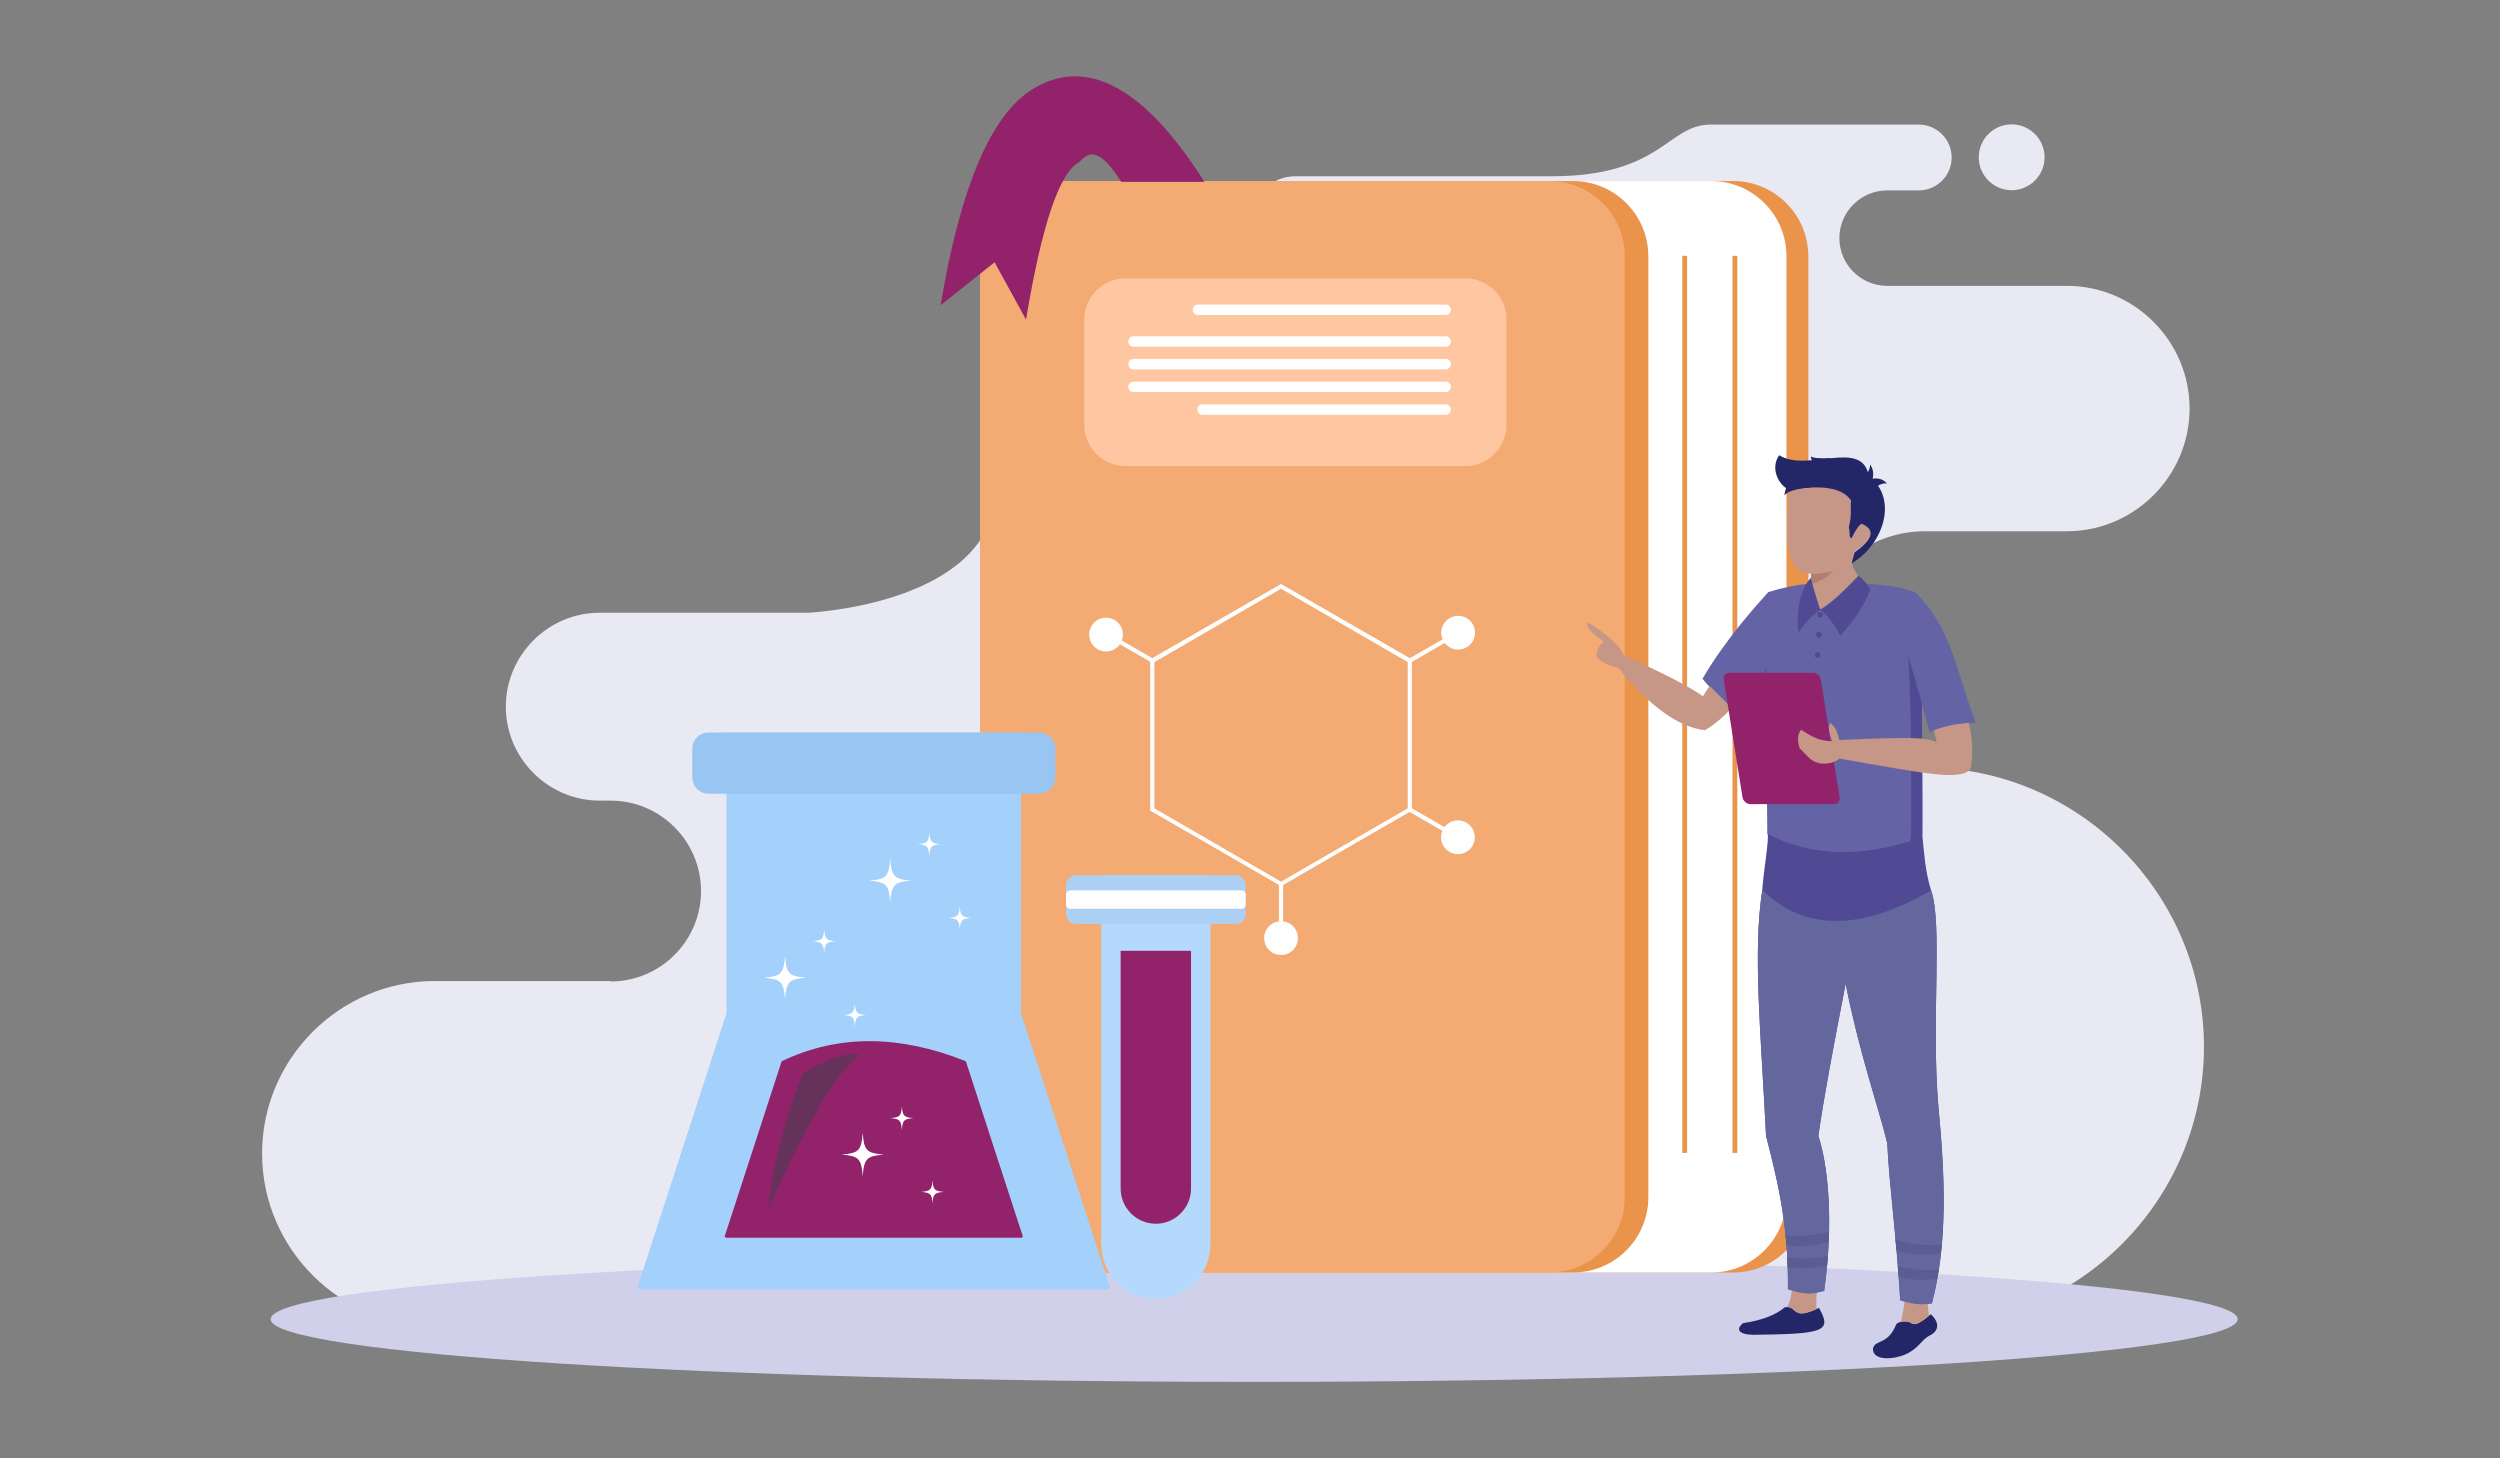 <?xml version="1.0" encoding="UTF-8"?> <svg xmlns="http://www.w3.org/2000/svg" version="1.1" viewBox="0 0 1200 700"><rect x="0" y="0" width="1200" height="700" fill="#808080" stroke="none"/><defs><style> .cls-1 { fill: #595d91; } .cls-1, .cls-2, .cls-3, .cls-4, .cls-5, .cls-6, .cls-7, .cls-8, .cls-9, .cls-10, .cls-11, .cls-12, .cls-13, .cls-14, .cls-15, .cls-16 { fill-rule: evenodd; } .cls-2, .cls-17 { fill: #fff; } .cls-3 { fill: #6363a5; } .cls-18 { fill: #99c5f2; } .cls-4 { fill: #d0d0ea; } .cls-19 { fill: #acd0f4; } .cls-5 { fill: #c69687; } .cls-6, .cls-20 { fill: #fefefe; } .cls-7 { fill: #e9e9f4; } .cls-8 { fill: #b27e70; } .cls-9 { fill: #232667; } .cls-21 { fill: #f4aa73; } .cls-10 { fill: #65325a; } .cls-11 { fill: #b5d9fc; } .cls-22 { fill: #ea934b; } .cls-12 { fill: #4f4a93; } .cls-13 { fill: #922269; } .cls-14 { fill: #63679e; } .cls-15 { fill: #ffc7a1; } .cls-16 { fill: #a4d0fc; } </style></defs><g><g id="Layer_1"><g><path class="cls-7" d="M965.6,91.3c-8.7,0-15.8-7.1-15.8-15.8s7.1-15.8,15.8-15.8,15.8,7.1,15.8,15.8-7.1,15.8-15.8,15.8h0ZM293.2,470.9h-84.6c-45.5,0-82.8,37.2-82.8,82.8h0c0,45.5,37.2,82.8,82.8,82.8h715.3c73.7,0,134-60.3,134-134h0c0-73.7-60.3-134.1-134-134.1h0c-31.2,0-56.7-25.5-56.7-56.7h0c0-31.2,25.5-56.7,56.7-56.7h68.2c32.4,0,58.9-26.5,58.9-58.9h0c0-32.4-26.5-58.9-58.9-58.9h-86.3c-12.6,0-22.9-10.3-22.9-22.9h0c0-12.6,10.3-22.9,22.9-22.9h15.2c8.7,0,15.8-7.1,15.8-15.8h0c0-8.7-7.1-15.8-15.8-15.8h-99.8c-21,0-23.4,24.8-76.4,24.8h-123.1c-11.4,0-20.7,9.3-20.7,20.7h0c0,11.4,9.3,20.7,20.7,20.7h19.8c16.5,0,29.9,13.5,29.9,29.9h0c0,16.5-13.5,29.9-29.9,29.9h-59.7c-80.6,0-92,21.1-106.1,63-14.1,41.9-87.5,45.3-87.5,45.3h-100.3c-24.8,0-45.1,20.3-45.1,45.1h0c0,24.8,20.3,45.1,45.1,45.1h5.2c23.9,0,43.4,19.5,43.4,43.4h0c0,23.9-19.5,43.4-43.4,43.4h0Z"></path><path class="cls-4" d="M602,663.3c260,0,472.1-13.5,472.1-30.1s-212.1-30.1-472.1-30.1-472.1,13.5-472.1,30.1,212.1,30.1,472.1,30.1Z"></path><path class="cls-22" d="M506.7,86.9h325.2c19.9,0,36.1,16.2,36.1,36.1v451.7c0,19.9-16.2,36.1-36.1,36.1h-325.2c-19.9,0-36.1-16.2-36.1-36.1V123c0-19.9,16.2-36.1,36.1-36.1Z"></path><path class="cls-17" d="M506.7,86.9h314.7c19.9,0,36.1,16.2,36.1,36.1v451.7c0,19.9-16.2,36.1-36.1,36.1h-314.7c-19.9,0-36.1-16.2-36.1-36.1V123c0-19.9,16.2-36.1,36.1-36.1Z"></path><path class="cls-22" d="M506.7,86.9h248.4c19.9,0,36.1,16.2,36.1,36.1v451.7c0,19.9-16.2,36.1-36.1,36.1h-248.4c-19.9,0-36.1-16.2-36.1-36.1V123c0-19.9,16.2-36.1,36.1-36.1Z"></path><path class="cls-21" d="M506.7,86.9h237.1c19.9,0,36.1,16.2,36.1,36.1v451.7c0,19.9-16.2,36.1-36.1,36.1h-237.1c-19.9,0-36.1-16.2-36.1-36.1V123c0-19.9,16.2-36.1,36.1-36.1Z"></path><rect class="cls-22" x="807.5" y="122.8" width="2.3" height="430.6"></rect><rect class="cls-22" x="831.6" y="122.8" width="2.3" height="430.6"></rect><path class="cls-15" d="M540.2,133.6h163.2c10.8,0,19.7,8.9,19.7,19.7v50.7c0,10.8-8.9,19.7-19.7,19.7h-163.2c-10.8,0-19.7-8.9-19.7-19.7v-50.7c0-10.8,8.9-19.7,19.7-19.7Z"></path><path class="cls-6" d="M575,146.2h118.9c1.4,0,2.5,1.1,2.5,2.5h0c0,1.4-1.1,2.5-2.5,2.5h-118.9c-1.4,0-2.5-1.1-2.5-2.5h0c0-1.4,1.1-2.5,2.5-2.5Z"></path><path class="cls-20" d="M544.1,161.4h149.8c1.4,0,2.5,1.1,2.5,2.5h0c0,1.4-1.1,2.5-2.5,2.5h-149.8c-1.4,0-2.5-1.1-2.5-2.5h0c0-1.4,1.1-2.5,2.5-2.5Z"></path><path class="cls-20" d="M544.1,172.3h149.8c1.4,0,2.5,1.1,2.5,2.5h0c0,1.4-1.1,2.5-2.5,2.5h-149.8c-1.4,0-2.5-1.1-2.5-2.5h0c0-1.4,1.1-2.5,2.5-2.5Z"></path><path class="cls-20" d="M544.1,183.2h149.8c1.4,0,2.5,1.1,2.5,2.5h0c0,1.4-1.1,2.5-2.5,2.5h-149.8c-1.4,0-2.5-1.1-2.5-2.5h0c0-1.4,1.1-2.5,2.5-2.5Z"></path><path class="cls-6" d="M577.2,194.1h116.7c1.4,0,2.5,1.1,2.5,2.5h0c0,1.4-1.1,2.5-2.5,2.5h-116.7c-1.4,0-2.5-1.1-2.5-2.5h0c0-1.4,1.1-2.5,2.5-2.5Z"></path><path class="cls-13" d="M538.3,87.4c-13.4-21.3-17.9-11-20.9-9.2-9.2,5.6-17.5,30.7-24.9,75.2l-15.1-27.5-25.9,20.6c9.5-57,24.3-91.6,44.3-103.8,26.2-16.1,54.3.2,82.3,44.6h-39.8Z"></path><path class="cls-6" d="M615.4,280.6l30.9,17.8,30.9,17.8.5.3v72.6l-.5.3-30.9,17.8-30.9,17.9-.5.3-.5-.3-30.9-17.9-30.9-17.8-.5-.3v-72.6l.5-.3,30.9-17.8,30.9-17.8.5-.3.5.3h0ZM645.3,300.2l-30.4-17.6-30.4,17.6-30.4,17.6v70.2l30.4,17.6,30.4,17.6,30.4-17.6,30.4-17.6v-70.2l-30.4-17.6Z"></path><polygon class="cls-6" points="615.9 423.7 615.9 451.2 613.9 451.2 613.9 423.7 614.9 424.3 615.9 423.7"></polygon><polygon class="cls-6" points="529.2 304.5 530.2 302.7 554.1 316.5 553.1 317.2 553.1 318.2 529.2 304.5"></polygon><polygon class="cls-6" points="700.4 304.6 699.4 302.9 675.7 316.5 676.7 317.2 676.7 318.3 700.4 304.6"></polygon><polygon class="cls-6" points="676.7 387.4 700.4 401.1 699.3 402.8 675.7 389.2 676.7 388.6 676.7 387.4"></polygon><path class="cls-6" d="M614.9,458.4c4.5,0,8.1-3.6,8.1-8.1s-3.6-8.1-8.1-8.1-8.1,3.6-8.1,8.1,3.6,8.1,8.1,8.1Z"></path><path class="cls-6" d="M699.8,410c4.5,0,8.1-3.6,8.1-8.1s-3.6-8.1-8.1-8.1-8.1,3.6-8.1,8.1,3.6,8.1,8.1,8.1Z"></path><path class="cls-6" d="M699.9,311.8c4.5,0,8.1-3.6,8.1-8.1s-3.6-8.1-8.1-8.1-8.1,3.6-8.1,8.1,3.6,8.1,8.1,8.1Z"></path><path class="cls-6" d="M530.9,312.7c4.5,0,8.1-3.6,8.1-8.1s-3.6-8.1-8.1-8.1-8.1,3.6-8.1,8.1,3.6,8.1,8.1,8.1Z"></path><polygon class="cls-16" points="348.7 351.6 490.1 351.6 490.1 486.4 511.2 551.4 532.9 618.1 531.8 618.9 307 618.9 305.9 618.1 327.6 551.4 348.7 486.4 348.7 351.6"></polygon><path class="cls-13" d="M490.3,594.1l.7-.5-13.7-42.1-13.7-42.1c-30.8-12.3-60.4-13.4-88.4,0l-13.7,42.1-13.7,42.1.7.5h141.8Z"></path><path class="cls-18" d="M340.1,351.6h158.7c4.3,0,7.8,3.5,7.8,7.8v13.8c0,4.3-3.5,7.8-7.8,7.8h-158.7c-4.3,0-7.8-3.5-7.8-7.8v-13.8c0-4.3,3.5-7.8,7.8-7.8Z"></path><path class="cls-10" d="M412.5,506c-11.4,9.5-25.9,34.2-43.6,73.9,2.5-22.1,8-43.8,16.7-64.9,12-6.9,21-9.9,26.8-8.9Z"></path><path class="cls-9" d="M912.9,650.8c8.2-3,8.9-7.5,13.3-9.7,4.5-2.2,5-6.1.6-10.3-3.2,2.7-7.2,6-9.4,4.3-1.4-1.2-6.2-1.1-7.2.6-4.2,10.2-10,7-11.2,11.6-.1,6.2,10,4.9,13.7,3.5Z"></path><path class="cls-9" d="M841.5,640.7c14.5-.2,25.3-.4,30.4-2.1,5.4-1.8,4.3-5.3,1.2-10.8-13.7,6.6-10-1.4-16.4-.3-4.5,3.8-11.2,6.3-20,7.6-3.7,2.9-2.2,5.5,4.8,5.6Z"></path><path class="cls-3" d="M848.8,284.2c7.2-2.2,13.7-3.5,19.5-4,1,16.7,9.3,16.6,24.9-.3,15,1.3,17.9,1.5,26.2,4.4,18,18,19.6,38.8,29,62.6-10.4.5-15.1,1.8-22.2,4.5-1.5-5.7-2.8-10.3-3.8-13.8.3,31.4.4,52.8.3,64.5-34.4,14.3-62.8,9.4-74.4-1.7-.2-27.9-.4-49.9-.7-66.2-4.1,5.1-7.9,9-11.5,11.8-8.4-10.2-14.2-14.2-18.9-20.2,10.6-18.3,25.8-35.2,31.4-41.4Z"></path><path class="cls-5" d="M779.4,314.7c18.1,7.9,30.7,14.4,38,19.5l3.2-5c3,3.1,6.4,6.2,10.6,10.7-3.9,4.2-8,7.7-12.8,10.6-12.6-1.4-26.5-11.4-41.7-30-4.7-1-8.2-2.8-10.4-5.4-.1-2.4,1-4.8,3.4-7.2-6.3-4.3-8.8-7.4-7.5-9.3,9.9,6.4,15.6,11.7,17.2,15.9Z"></path><path class="cls-12" d="M848.5,400.2c.7,2.7-2.1,18.6-2.6,26.9-4.6,29.6-.7,68.2,1.8,117.9,4.4,17.5,10.9,40.8,10.5,73.6,7.7,2.5,10.5,2.7,17.4.9,4.8-34.2,1.5-61.6-2.8-74.3,2.8-19.6,7-41.5,13.1-73.1,6.9,34.4,16,60,20,76.6.8,18.6,4.4,43.7,6.2,75.3,5.7,1.8,9.3,2.3,15.2,1.6,7.7-29,6.4-60.6,3.1-94.8-3.5-41,2.2-87.4-3.5-103.5-2.9-9.5-3.3-18-4.1-25.4-28.7,10-53.5,9.4-74.4-1.7Z"></path><path class="cls-12" d="M917.5,370.1c1.8.3,3.6.5,5.2.8,0,13.8.1,24.2,0,31.1-1.6.8-3.9,1.6-5.7,1.9,0-.9.3-2.9.3-3.8.1-10.6.2-20.5.1-29.9h0ZM833.4,342.4c5.1-4.4,9.9-11.6,14.5-21.6-.5,3.5-.7,8.1-.6,13.9-3.9,4.7-7.5,8.5-10.9,11.1-1-1.2-2-2.4-3-3.5h0ZM916.1,315.4c2.2,7.5,4.4,14.9,6.4,22.1,0,6.1.1,11.7.1,17.1-1.5-.1-3.2-.2-5.3-.3-.2-14.7-.6-27.7-1.3-38.9Z"></path><path class="cls-5" d="M872.1,620.3c-.3,3-.4,5.7-.1,8-11.4,5.2-9.5-.8-14.1-1,1.1-2.1,1.9-4.8,2.2-8.1,5,1.5,7.8,1.8,12,1.1h0ZM925.4,625.8c0,2.2.2,4.1.6,5.7-3.1,2.5-6.6,5.2-8.5,3.6-.9-.8-3.3-1-5.1-.6.7-2.6,1.3-5.9,1.8-9.9,4,1.1,7.1,1.5,11.3,1.1Z"></path><path class="cls-14" d="M845.9,427.2c20.2,19.8,47.2,19.8,81,.2,5.7,16.1,0,62.4,3.5,103.5,3.2,34.1,4.5,65.7-3.1,94.8-.6,0-1.2.1-1.8.2-4.2.4-7.3,0-11.3-1.1-.7-.2-1.4-.4-2.1-.6-1.9-31.6-5.5-56.7-6.2-75.3-4-16.7-13.2-42.2-20-76.6-6.1,31.6-10.3,53.5-13.1,73.1,4.4,12.7,7.7,40.1,2.8,74.3-1.3.3-2.4.6-3.4.8-4.2.8-7,.4-12-1-.6-.2-1.3-.4-2-.6.4-32.8-6.1-56.1-10.5-73.6-2.5-49.6-6.4-88.2-1.8-117.9Z"></path><path class="cls-1" d="M877.7,595.9c-7.4,2.1-14.1,2.7-20.2,1.9-.1-1.7-.3-3.4-.4-5,6.7.9,13.7.4,20.8-1.4,0,1.5,0,3-.2,4.5h0ZM931.6,601.8c-8,1-15.1.4-21.3-1.7-.2-1.8-.3-3.5-.5-5.2,6.9,2.4,14.3,3.2,22.2,2.4-.1,1.5-.3,3-.4,4.5h0ZM911.3,612.9c-.1-1.7-.3-3.5-.4-5.2,6.2,1.8,12.7,2.3,19.6,1.7-.2,1.5-.5,3-.8,4.5-6.8.8-13,.5-18.5-1h0ZM857.8,603.3c6.2,1.1,12.7,1,19.5-.4-.1,1.5-.2,3-.4,4.5-6.9,1.5-13.2,1.8-18.9.8,0-1.7-.1-3.4-.2-5Z"></path><path class="cls-12" d="M873.6,293.7c-.7,0-1.3.7-1.3,1.5,0,.8.7,1.3,1.4,1.3.7,0,1.3-.7,1.3-1.5s-.7-1.3-1.4-1.3Z"></path><path class="cls-13" d="M870.1,322.9h-39.9c-1.8,0-3.1,1.5-2.8,3.3l9,56.5c.3,1.8,2,3.3,3.9,3.3h39.9c1.8,0,3.1-1.5,2.8-3.3l-9-56.5c-.3-1.8-2-3.3-3.9-3.3Z"></path><path class="cls-12" d="M883.2,305.2c7-7.5,11.8-14.9,14.5-22.1-1.5-2.9-3.9-5.8-5.6-6.6-8.1,8.5-13.3,13.2-18.2,16.1,0,0,0,0,0,0,0-.2-.1-.4-.2-.7-1.3-4.5-3.2-9.7-4-14.8-2.3,1.7-3.2,4.2-4.4,6.7-2.1,5.6-2.8,12.2-2.2,19.9,1.5-2.1,3.1-4,4.6-5.7,2.1-2.3,4.2-4.1,6.2-5.4,1.8,1.6,3.6,3.5,5.3,5.8,1.4,2,2.8,4.2,4.1,6.7Z"></path><path class="cls-5" d="M892,276.5c-1.3-1.6-2.3-3.6-3.2-6.3.5-1.4.9-3.2,1.4-5.3,8.9-6.3,10-10.9,3.4-13.7-1.3.8-2.9,3.1-4.8,6.9-1.6,0,0-4.1-.9-5.6,1.7-6.5.1-8.5.6-12.5-4.6-6.5-15.7-8.3-29.4-6.2-1.2,12.6-5.1,42.5,10.2,41.5v1.7c.9,5.2,2.8,10.4,4.1,14.8l.3.6c5-2.9,10.1-7.6,18.2-16.1Z"></path><path class="cls-9" d="M859.8,235c13.7-2.1,24.1-1.4,28.7,5.2-.5,4,.6,6.5-1.1,13,.8,1.5-.2,5.1,1.4,5.1,1.9-3.9,3.5-6.2,4.8-6.9,6.6,2.8,5.5,7.4-3.4,13.7-.5,2.1-1,3.9-1.4,5.3,15.6-9.2,22.4-31.4,8.2-41.8-2.9-18.4-29.4-1.5-43-10.1-5.2,7.5,1.6,16.6,5.8,16.7Z"></path><path class="cls-8" d="M879.7,274.2c-2.5.7-7.5,1.4-10.4,1.3v1.7c.3,1,.5,2,.7,3,0,0,0,0,0,0,4.5-1.6,7.7-3.5,9.6-5.9Z"></path><path class="cls-9" d="M898.5,234.8c-1.3-1.9-1.4-3.5-.3-4.9,3.1-.7,5.6,0,7.6,2.2-1.5-.4-3.9.5-7.3,2.6Z"></path><path class="cls-9" d="M895.3,229c1.3,1.4,2.5,1.8,3.5,1,.7-2.7.3-5.1-1.2-7.1.2,1.4-.6,3.4-2.4,6.2Z"></path><path class="cls-9" d="M869.5,234c-.1-4-1.7-6.4-4.7-7.2-5.1,2.3-7.8,6-8.3,11,1.7-2.1,6-3.3,13-3.9Z"></path><path class="cls-9" d="M878.7,220c-.6,1.7.2,3.9-2.2,4.4-1.6,7.3-7.4-2.5-7.2-5.3,1,.8,4.2,1,9.5.8Z"></path><path class="cls-12" d="M873,303.3c-.7,0-1.3.7-1.3,1.5,0,.8.7,1.3,1.4,1.3.7,0,1.3-.7,1.3-1.5,0-.8-.7-1.3-1.4-1.3Z"></path><path class="cls-12" d="M872.4,313c-.7,0-1.3.7-1.3,1.5,0,.8.7,1.3,1.4,1.3.7,0,1.3-.7,1.3-1.5,0-.8-.7-1.3-1.4-1.3Z"></path><path class="cls-5" d="M945,347c1.6,7,2.3,13.4,1,21.8-4.1,6.2-20.6,2.8-63.1-4.7-1.5,1.5-4.7,2.9-9.5,2.3-4.4-1.2-4.7-2.4-9.6-7.3-1.2-3.8-1-6.8.7-8.8,5.6,3.5,8.6,5.3,14.9,5.5-1.7-4.5-1.9-7.5-.8-8.8,2.2,1.8,3.6,4.5,4.2,8.2,33.5-1.5,42.3-1.3,46.8,1.1-.5-2.2-.9-4.1-1.3-5.8,5.2-1.9,9.5-2.9,16.6-3.5Z"></path><path class="cls-11" d="M528.6,420.1h52.4v177.2c0,14.4-11.8,26.2-26.2,26.2h0c-14.4,0-26.2-11.8-26.2-26.2v-177.2Z"></path><rect class="cls-19" x="511.7" y="420.1" width="86.2" height="23.4" rx="4.6" ry="4.6"></rect><path class="cls-13" d="M537.9,456.4h33.8v114.1c0,9.3-7.6,16.9-16.9,16.9h0c-9.3,0-16.9-7.6-16.9-16.9v-114.1Z"></path><path class="cls-6" d="M513.4,427.4h82.8c.9,0,1.7.8,1.7,1.7v5.4c0,.9-.8,1.7-1.7,1.7h-82.8c-.9,0-1.7-.8-1.7-1.7v-5.4c0-.9.8-1.7,1.7-1.7Z"></path><path class="cls-2" d="M414.1,543.7c-.6,8.6-1.9,9.8-10.1,10.5,8.2.7,9.5,1.9,10.1,10.5.6-8.6,1.9-9.8,10.1-10.5-8.2-.7-9.5-1.9-10.1-10.5h0ZM447.6,566.5c-.3,4.6-1,5.2-5.4,5.6,4.4.4,5.1,1,5.4,5.6.3-4.6,1-5.2,5.4-5.6-4.4-.4-5.1-1-5.4-5.6h0ZM432.9,531c-.3,4.7-1,5.3-5.5,5.7,4.5.4,5.1,1,5.5,5.7.3-4.7,1-5.3,5.5-5.7-4.5-.4-5.1-1-5.5-5.7Z"></path><path class="cls-2" d="M427.3,412.2c-.6,8.6-1.9,9.8-10.1,10.5,8.2.7,9.5,1.9,10.1,10.5.6-8.6,1.9-9.8,10.1-10.5-8.2-.7-9.5-1.9-10.1-10.5h0ZM460.7,435c-.3,4.6-1,5.2-5.4,5.6,4.4.4,5.1,1,5.4,5.6.3-4.6,1-5.2,5.4-5.6-4.4-.4-5.1-1-5.4-5.6h0ZM446.1,399.5c-.3,4.7-1,5.3-5.5,5.7,4.4.4,5.1,1,5.5,5.7.3-4.7,1-5.3,5.5-5.7-4.5-.4-5.1-1-5.5-5.7Z"></path><path class="cls-2" d="M376.8,458.8c-.6,8.6-1.9,9.8-10.1,10.5,8.2.7,9.5,1.9,10.1,10.5.6-8.6,1.9-9.8,10.1-10.5-8.2-.7-9.5-1.9-10.1-10.5h0ZM410.3,481.6c-.3,4.6-1,5.2-5.4,5.6,4.4.4,5.1,1,5.4,5.6.3-4.6,1-5.2,5.4-5.6-4.4-.4-5.1-1-5.4-5.6h0ZM395.6,446.1c-.3,4.7-1,5.3-5.5,5.7,4.5.4,5.1,1,5.5,5.7.3-4.7,1-5.3,5.5-5.7-4.5-.4-5.1-1-5.5-5.7Z"></path></g></g></g></svg> 